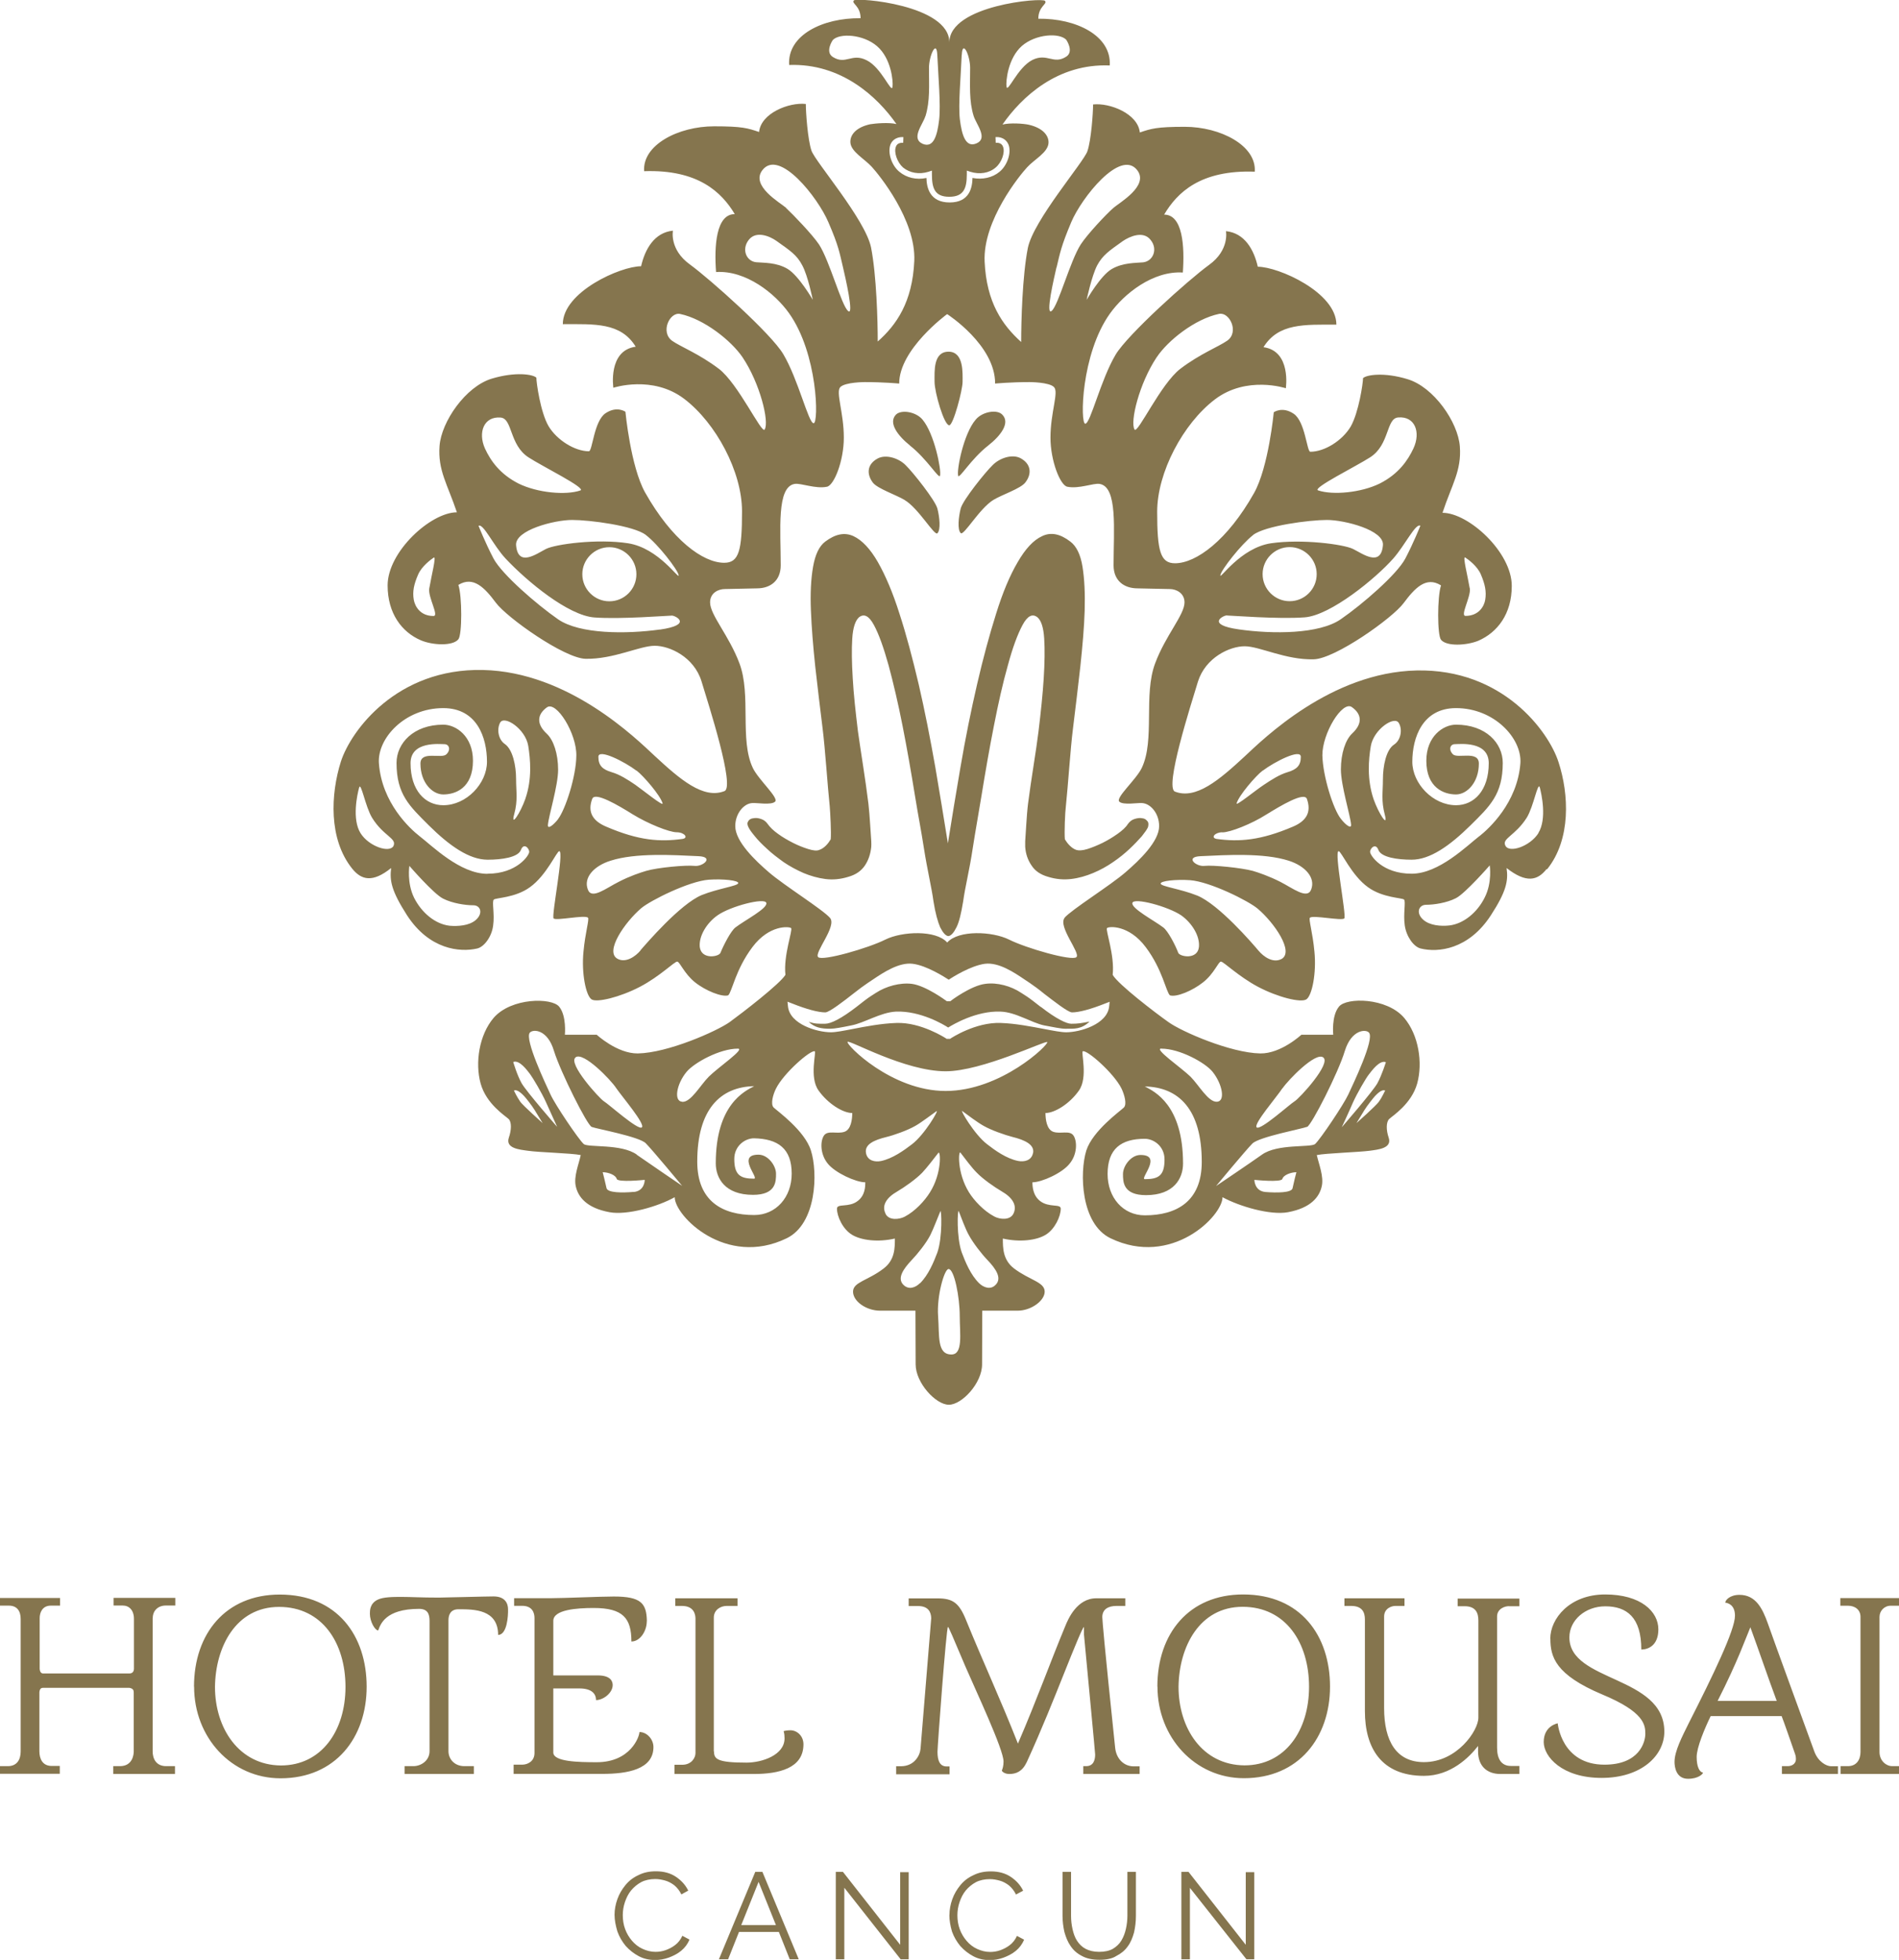 <?xml version="1.0" encoding="UTF-8"?><svg id="a" xmlns="http://www.w3.org/2000/svg" viewBox="0 0 193.81 200"><path d="m92.86,45.46c1.79,1.41,2.98,3.49,3.08,3.08.15-.58-.58-4.29-1.79-5.72-.68-.82-2.18-1.04-2.71-.51-.82.85.22,2.18,1.43,3.15Zm-.53,5.57c1.43.85,3.03,3.68,3.34,3.39.36-.36.22-1.67,0-2.52s-2.5-3.71-3.22-4.41c-.7-.73-2.03-1.16-2.88-.7-1.07.58-1.16,1.57-.48,2.47.48.61,2.37,1.24,3.25,1.77Zm4.55-7.63c.41,0,1.36-3.59,1.36-4.43s.15-3.08-1.43-3.08-1.43,2.01-1.43,3.08.97,4.43,1.5,4.43Zm61.02,45.3c2.45-3.05,2.23-7.66,1.16-10.93-1.02-3.17-5.72-9.54-14.49-9.35s-15.67,7.03-17.54,8.77c-2.59,2.4-4.97,4.43-7.12,3.59-1.07-.44,1.6-8.75,2.35-11.22.78-2.47,3.25-3.61,4.77-3.61s4.19,1.41,7.05,1.33c2.18-.05,8.02-4.19,9.16-5.72,1.14-1.53,2.3-2.79,3.83-1.82-.39,1.14-.39,5.09,0,5.55.58.7,2.62.58,3.8.1,1.96-.85,3.42-2.74,3.42-5.6,0-3.44-4.41-7.46-7.07-7.46.94-2.86,1.96-4.29,1.77-6.78-.19-2.47-2.66-6.06-5.35-6.86-2.4-.73-4.19-.44-4.53-.1,0,.51-.44,3.51-1.26,4.94-.85,1.43-2.66,2.57-4.12,2.57-.36,0-.51-3.08-1.7-3.88-1.16-.78-2.03-.15-2.03-.15,0,0-.53,5.6-2.01,8.24-2.71,4.82-5.91,7.17-8.07,7.17-1.5,0-1.82-1.26-1.82-5.26s2.64-8.99,5.89-11.46c3.25-2.47,7.24-1.14,7.24-1.14,0,0,.58-3.8-2.28-4.19,1.53-2.47,4.19-2.3,7.44-2.3,0-3.29-5.91-5.91-8.02-5.91-.39-1.72-1.33-3.44-3.25-3.63,0,0,.39,1.91-1.72,3.44-2.11,1.53-8.31,7.1-9.54,9.16-1.53,2.57-2.57,7.05-3.1,7.05s-.44-7.1,2.52-11.24c1.43-2.01,4.38-4.38,7.44-4.19.19-2.66,0-5.91-1.91-5.91,1.33-2.25,3.71-4.58,9.25-4.38.19-2.66-3.49-4.58-7.15-4.58-2.86,0-3.44.19-4.58.58-.19-1.91-3.05-3.05-4.77-2.86,0,.82-.19,3.63-.58,4.77-.39,1.14-5.5,7.03-6.08,9.88-.56,2.86-.68,7.49-.68,9.59-1.91-1.72-3.54-4.02-3.73-8.21-.19-4.19,3.61-8.84,4.34-9.62.75-.82,2.11-1.5,2.18-2.47.05-.78-.61-1.55-2.01-1.87-.53-.12-1.91-.22-2.69-.02,1.94-2.79,5.6-6.25,10.95-6.03.19-3.05-3.44-4.82-7.29-4.77,0-1.28.97-1.5.68-1.82-.27-.36-9.76.44-9.76,4.24,0-3.85-9.45-4.6-9.74-4.29-.31.31.68.53.68,1.82-3.85-.05-7.49,1.72-7.29,4.77,5.33-.19,9.01,3.25,10.95,6.03-.75-.19-2.16-.07-2.69.02-1.41.31-2.06,1.07-2.01,1.87.07.94,1.43,1.65,2.18,2.47.73.8,4.53,5.43,4.34,9.62-.19,4.19-1.82,6.52-3.73,8.21,0-2.11-.12-6.71-.68-9.59-.58-2.86-5.69-8.75-6.08-9.88s-.58-3.95-.58-4.77c-1.72-.19-4.58.94-4.77,2.86-1.14-.39-1.72-.58-4.58-.58-3.68,0-7.34,1.91-7.15,4.58,5.52-.19,7.92,2.16,9.25,4.38-1.91,0-2.11,3.25-1.91,5.91,3.05-.19,6.01,2.18,7.44,4.19,2.96,4.14,3.05,11.24,2.52,11.24s-1.57-4.48-3.1-7.05c-1.21-2.06-7.44-7.63-9.54-9.16-2.11-1.53-1.72-3.44-1.72-3.44-1.91.19-2.86,1.91-3.25,3.63-2.11,0-7.99,2.62-7.99,5.91,3.25,0,5.91-.19,7.44,2.3-2.86.39-2.28,4.19-2.28,4.19,0,0,4-1.33,7.24,1.14s5.89,7.44,5.89,11.46-.31,5.26-1.82,5.26c-2.18,0-5.35-2.35-8.07-7.17-1.48-2.64-2.01-8.24-2.01-8.24,0,0-.87-.63-2.03.15-1.19.8-1.33,3.88-1.7,3.88-1.43,0-3.27-1.14-4.12-2.57-.82-1.41-1.24-4.43-1.24-4.94-.34-.34-2.13-.63-4.55.1-2.66.8-5.14,4.38-5.33,6.86s.8,3.9,1.77,6.78c-2.66,0-7.07,4.02-7.07,7.46,0,2.86,1.45,4.77,3.39,5.6,1.19.51,3.25.61,3.83-.1.39-.46.39-4.41,0-5.55,1.53-.94,2.69.29,3.83,1.82,1.14,1.53,6.98,5.67,9.16,5.72,2.86.05,5.52-1.33,7.05-1.33s4,1.14,4.77,3.61c.75,2.47,3.44,10.8,2.35,11.22-2.16.85-4.53-1.19-7.12-3.59-1.87-1.74-8.77-8.58-17.54-8.77-8.77-.19-13.47,6.18-14.49,9.35-1.04,3.29-1.28,7.9,1.16,10.93.94,1.16,2.08,1.45,3.97-.07-.17,1.31.05,2.37,1.62,4.82,2.28,3.51,5.4,3.8,7.17,3.39.7-.17,1.48-1.19,1.62-2.35.17-1.16-.15-2.45.07-2.64.19-.19,2.18-.17,3.68-1.26,1.7-1.21,2.74-3.68,3-3.68.51,0-.82,6.61-.58,6.86.24.27,3.2-.39,3.51-.07.15.15-.29,1.57-.46,3.46-.22,2.18.24,4.48.82,4.87.53.36,2.91-.22,4.94-1.28s3.51-2.57,3.8-2.57c.27,0,.7,1.21,1.82,2.11,1.09.87,2.76,1.53,3.39,1.33.39-.36.75-2.64,2.47-4.92,1.72-2.3,3.76-2.11,3.95-1.94.19.19-.8,2.79-.58,4.77-.58.94-4.36,3.85-5.69,4.82-1.33.94-6.32,3.15-9.38,3.2-2.11.02-4.19-1.91-4.19-1.91h-3.25s.19-1.91-.58-2.86c-.75-.94-4.89-.94-6.69,1.14-1.48,1.74-1.91,4.58-1.33,6.69s2.54,3.32,2.86,3.63.29,1.14.02,1.91c-.36,1.09,1.09,1.21,1.94,1.33,1.14.17,4.43.24,5.4.44-.19.9-.73,2.18-.51,3.17.24,1.11,1.11,2.23,3.44,2.66,1.79.34,4.97-.58,6.66-1.53,0,1.91,5.23,7.2,11.43,4.19,3.05-1.48,3.2-6.69,2.47-8.96-.63-2.03-3.46-4.05-3.8-4.38-.34-.34-.07-1.33.24-1.94.78-1.57,3.51-3.95,3.95-3.8.19.07-.58,2.66.39,4,.94,1.33,2.47,2.3,3.44,2.3,0,.63-.12,1.67-.78,1.91-.75.27-1.72-.19-2.11.39s-.39,1.91.39,2.86c.75.94,2.86,1.91,3.83,1.91,0,.39,0,1.33-.78,1.91-.9.7-2.11.22-2.11.78,0,.78.58,2.08,1.53,2.66s2.66.78,4.38.39c0,.97,0,2.18-1.14,3.05-1.6,1.24-3.13,1.38-3.13,2.37s1.36,1.94,2.76,1.94h3.61s.02,3.59.02,5.48,2.06,4.12,3.39,4.12h0c1.33,0,3.39-2.2,3.39-4.12s.02-5.48.02-5.48h3.61c1.38,0,2.76-1.02,2.76-1.94,0-.99-1.53-1.16-3.13-2.37-1.14-.87-1.14-2.11-1.14-3.05,1.72.39,3.44.19,4.38-.39.94-.58,1.53-1.89,1.53-2.66,0-.53-1.19-.07-2.11-.78-.75-.58-.78-1.53-.78-1.91.94,0,3.05-.94,3.8-1.91.78-.94.78-2.28.39-2.86s-1.36-.12-2.08-.39c-.65-.24-.78-1.26-.78-1.91.94,0,2.47-.94,3.42-2.3.94-1.33.19-3.92.39-4,.44-.17,3.17,2.23,3.95,3.8.29.61.58,1.6.24,1.94s-3.17,2.35-3.83,4.38c-.7,2.25-.58,7.49,2.47,8.96,6.23,3,11.43-2.28,11.43-4.19,1.72.94,4.89,1.87,6.69,1.53,2.33-.44,3.2-1.55,3.44-2.66.22-.99-.31-2.28-.51-3.17.94-.19,4.26-.29,5.4-.44.85-.12,2.3-.24,1.94-1.33-.27-.78-.27-1.6.05-1.91s2.28-1.53,2.86-3.63c.58-2.11.15-4.94-1.33-6.69-1.77-2.08-5.91-2.11-6.66-1.14-.78.94-.58,2.86-.58,2.86h-3.25s-2.08,1.94-4.19,1.91c-3.03-.05-8.04-2.23-9.38-3.2-1.33-.94-5.14-3.85-5.69-4.82.22-1.99-.75-4.58-.58-4.77.17-.19,2.23-.36,3.95,1.94,1.72,2.28,2.08,4.58,2.47,4.92.65.22,2.3-.46,3.39-1.33,1.14-.9,1.55-2.11,1.82-2.11s1.77,1.5,3.78,2.57c2.03,1.07,4.38,1.65,4.94,1.28.58-.39,1.04-2.69.82-4.87-.17-1.89-.61-3.32-.46-3.46.31-.29,3.25.34,3.51.07.24-.27-1.07-6.86-.58-6.86.27,0,1.31,2.47,3,3.68,1.5,1.09,3.49,1.07,3.68,1.26.19.22-.1,1.48.07,2.64s.92,2.18,1.62,2.35c1.77.44,4.89.12,7.17-3.39,1.57-2.42,1.79-3.51,1.6-4.82,2.01,1.57,3.15,1.28,4.07.12Zm-7.9-28.66c-.22-1.31-.75-3.34-.46-3.15.29.19,1.24.87,1.6,1.74.41.97.58,1.72.44,2.57-.1.65-.65,1.65-2.01,1.65-.58,0,.56-1.94.44-2.81Zm-10.17-13.37c2.01-1.28,1.62-3.97,2.86-4.07,1.72-.15,2.33,1.5,1.57,3.15-.58,1.24-1.53,2.62-3.44,3.59-1.91.94-4.8,1.21-6.3.7-.63-.22,3.92-2.47,5.31-3.37Zm-11.94,7.92c1.24-.94,5.72-1.53,7.53-1.53s5.86,1.04,5.72,2.57c-.19,2.3-2.11.85-3.05.39-.97-.48-5.23-1.04-8.38-.58-3.15.48-5.26,3.8-5.16,3.25.1-.56,2.11-3.13,3.34-4.09Zm6.49,4c0,1.53-1.24,2.76-2.76,2.76s-2.76-1.24-2.76-2.76,1.24-2.76,2.76-2.76,2.76,1.24,2.76,2.76Zm-9.16,4.22c.39,0,5.23.39,7.92.19,2.66-.19,7.29-4,9.06-6.01,1.21-1.38,2.28-3.63,2.76-3.34,0,0-.68,1.72-1.53,3.34s-4.38,4.68-6.59,6.2c-2.2,1.53-6.95,1.53-10.39,1.04-3.42-.48-1.62-1.43-1.24-1.43ZM104.29,4.69c1.43-1.24,3.85-1.36,4.53-.63,0,0,.82,1.19,0,1.72-1.31.85-1.94-.41-3.46.34-1.53.78-2.54,3.46-2.64,2.71-.07-.56.15-2.88,1.57-4.14Zm-13.2,4.17c-.1.75-1.11-1.96-2.64-2.71-1.53-.78-2.13.51-3.46-.34-.82-.53,0-1.72,0-1.72.68-.73,3.1-.61,4.53.63,1.43,1.24,1.65,3.56,1.57,4.14Zm-46.85,54c-1.36,0-1.89-.99-2.01-1.65-.15-.85.02-1.6.44-2.57.36-.85,1.31-1.55,1.6-1.74.29-.19-.24,1.84-.46,3.15-.15.87,1.02,2.81.44,2.81Zm21.68-8.26c1.24.94,3.25,3.54,3.34,4.09.1.58-2.01-2.76-5.16-3.25s-7.44.1-8.38.58c-.94.48-2.86,1.91-3.05-.39-.12-1.53,3.9-2.57,5.72-2.57,1.79,0,6.27.58,7.53,1.53Zm-.97,4c0,1.53-1.24,2.76-2.76,2.76s-2.76-1.24-2.76-2.76,1.24-2.76,2.76-2.76,2.76,1.24,2.76,2.76Zm-13.86-15.99c1.24.1.87,2.79,2.86,4.07,1.38.9,5.94,3.15,5.28,3.37-1.5.51-4.38.24-6.3-.7-1.91-.97-2.86-2.33-3.44-3.59-.73-1.65-.1-3.29,1.6-3.15Zm16.26,21.63c-3.44.48-8.19.48-10.39-1.04-2.2-1.53-5.72-4.58-6.59-6.2-.85-1.62-1.53-3.34-1.53-3.34.48-.29,1.5,1.99,2.76,3.34,2.23,2.37,6.4,5.81,9.06,6.01s7.53-.19,7.92-.19c.36,0,2.18.94-1.24,1.43Zm-27.18,22.07c-.39.78-2.52.07-3.37-1.28-.9-1.43-.34-3.97-.15-4.65.19-.68.63,1.94,1.33,3.08,1.16,1.87,2.54,2.08,2.18,2.86Zm8.38,7.58c-.68.58-1.82.65-2.66.58-1.48-.17-2.86-1.33-3.63-2.86-.75-1.53-.48-3.25-.48-3.25,0,0,2.47,2.86,3.44,3.34.94.48,2.28.68,3.05.68.78-.02,1.07.82.29,1.5Zm1.19-4.72c-2.79,0-5.64-2.86-6.93-3.85-.94-.73-3.85-3.37-4.14-7.44-.17-2.54,2.64-5.62,6.57-5.62,3.44,0,4.46,3,4.46,5.48,0,2.2-2.08,4.43-4.46,4.43-1.84,0-3.34-1.5-3.34-4.29,0-2.28,2.98-1.94,3.46-1.94s.68.58.19,1.04c-.48.48-2.64-.41-2.64.94,0,1.94,1.21,3.15,2.33,3.15,1.24,0,3.03-.65,3.03-3.44,0-2.5-1.72-3.68-3.03-3.68-3.05,0-4.77,1.91-4.77,3.9,0,3.22,1.33,4.41,3.29,6.37,2.13,2.11,4.14,3.51,6.01,3.51,1.45,0,3.1-.24,3.39-.99.29-.78.85-.19.85.19,0,.36-1.26,2.23-4.26,2.23Zm3.88-7.66c-.51,1.45-1.53,3-1.14,1.57s.19-2.28.19-3.61-.34-2.98-1.14-3.54c-.68-.46-.85-1.53-.48-2.2.44-.75,2.57.65,2.86,2.37.22,1.38.41,3.39-.29,5.4Zm3.34,2.08c-.48.61-1.09,1.09-1.04.58.07-.9,1.04-4,1.04-5.62s-.46-3.03-1.16-3.68c-1.07-.99-.99-1.96.02-2.69.97-.68,3.05,2.69,3,4.94-.02,2.11-1.11,5.48-1.87,6.47Zm1.79,24.3c.8-.58,3.59,2.3,4.14,3.15.58.85,2.98,3.66,2.62,4-.36.36-3.39-2.37-3.88-2.66-.44-.27-3.73-3.88-2.88-4.48Zm-5.67,4.51c-.31-.44-.63-1.11-.63-1.11.34-.17.85.36,1.04.56s.8.97,1.09,1.45c.27.44.8,1.31.8,1.31,0,0-1.99-1.77-2.3-2.2Zm.15-1.87c-.48-.87-.85-2.16-.85-2.16.65-.24,1.43.87,1.72,1.24.29.39,1.21,1.94,1.62,2.86.39.85,1.14,2.52,1.14,2.52,0,0-3.15-3.61-3.63-4.46Zm11.43,11.1c-1.14.1-2.66.1-2.76-.39s-.39-1.62-.39-1.62c.58,0,1.33.29,1.43.68.1.39,2.86.1,2.86.1,0,0,.02,1.14-1.14,1.24Zm.34-3.8c-1.57-1.14-5.01-.7-5.43-1.09-.53-.48-2.91-4-3.39-5.06-.48-1.04-2.66-5.62-2.11-6.3.34-.39,1.82-.34,2.47,1.87.68,2.18,3.39,7.58,3.85,7.75.48.19,4.87.99,5.52,1.67.65.65,3.71,4.34,3.71,4.34,0,0-3.61-2.45-4.63-3.17Zm4.63-5.4c-.9-.05-.58-1.82.44-3.05.78-.94,3.39-2.37,5.23-2.37.8,0-2.01,1.91-2.96,2.86-.87.87-1.82,2.62-2.71,2.57Zm11.17,7.34c0,2.4-1.6,4.22-3.83,4.22-3.2,0-5.81-1.38-5.81-5.45,0-5.31,2.33-7.63,5.81-7.7-.97.51-3.92,1.87-3.92,7.87,0,1.5.92,3.22,3.8,3.22,2.35,0,2.35-1.36,2.35-2.16s-.8-1.94-1.79-1.94c-2.3,0,.12,2.45-.46,2.45-1.41,0-2.01-.39-2.01-2.01,0-1.33,1.09-2.11,2.01-2.11,2.45.05,3.85,1.04,3.85,3.61Zm51.12,1.48c-.1.48-1.62.48-2.76.39s-1.14-1.24-1.14-1.24c0,0,2.76.29,2.86-.1.1-.39.87-.68,1.43-.68-.02.02-.29,1.16-.39,1.62Zm8.82-8.84c-.31.44-2.3,2.2-2.3,2.2,0,0,.53-.87.8-1.31.29-.48.92-1.26,1.09-1.45.19-.19.68-.73,1.04-.56-.02,0-.31.68-.63,1.11Zm.7-4.02s-.39,1.28-.87,2.16c-.48.85-3.63,4.48-3.63,4.48,0,0,.78-1.67,1.14-2.52.41-.92,1.33-2.5,1.62-2.86.31-.39,1.09-1.5,1.74-1.26Zm-10.54,2.66c.58-.85,3.34-3.71,4.14-3.15.87.61-2.42,4.19-2.91,4.48s-3.51,3.03-3.88,2.66c-.34-.34,2.08-3.13,2.64-4Zm2.5,3.95c.46-.19,3.2-5.57,3.85-7.75.68-2.2,2.16-2.25,2.47-1.87.58.68-1.62,5.23-2.11,6.3-.48,1.04-2.86,4.58-3.39,5.06-.44.39-3.85-.05-5.43,1.09-1.02.73-4.68,3.2-4.68,3.2,0,0,3.05-3.68,3.71-4.34.7-.68,5.09-1.5,5.57-1.7Zm-14.87-7.99c1.87,0,4.48,1.43,5.23,2.37.99,1.24,1.33,3,.44,3.05s-1.84-1.7-2.71-2.57c-.97-.94-3.78-2.86-2.96-2.86Zm-2.13,10.85c-.99,0-1.79,1.14-1.79,1.94s0,2.16,2.35,2.16c2.86,0,3.78-1.72,3.78-3.22,0-6.01-2.93-7.36-3.9-7.87,3.49.07,5.81,2.37,5.81,7.7,0,4.07-2.62,5.45-5.81,5.45-2.23,0-3.8-1.82-3.8-4.22,0-2.57,1.38-3.59,3.8-3.59.9,0,2.01.75,2.01,2.11,0,1.62-.58,2.01-2.01,2.01-.56-.02,1.87-2.47-.44-2.47Zm12.48-39.22c1.19-.9,3.88-2.28,3.88-1.41s-.39,1.28-1.36,1.57c-.82.24-1.65.78-2.4,1.28-.82.53-2.91,2.25-2.79,1.89.24-.82,1.96-2.81,2.66-3.34Zm-4.12,6.3c.78,0,2.96-.85,4.48-1.82,1.53-.94,3.85-2.33,4.14-1.6.48,1.36-.05,2.25-1.41,2.83-3.34,1.43-5.52,1.57-7.8,1.26-.65-.12-.17-.68.58-.68Zm-6.71-48.48c1.14-1.72,3.92-3.92,6.37-4.43,1.07-.22,2.08,1.87.82,2.74-.87.61-2.76,1.33-4.77,2.86-2.01,1.53-4.36,6.69-4.68,6.2-.48-.78.48-4.7,2.25-7.36Zm-.63-11.99c.78.94.27,2.18-.75,2.3-.75.07-2.06.02-3.2.68-1.14.65-2.57,3.15-2.57,3.15,0,0,.51-2.42,1.07-3.51.58-1.07,1.21-1.48,2.64-2.5.68-.46,2.06-1.07,2.81-.12Zm-9.59,2.83c.36-1.5.46-2.16,1.5-4.63,1.04-2.47,5.01-7.51,6.73-5.31,1.24,1.6-1.82,3.32-2.42,3.85-.75.65-2.66,2.69-3.34,3.73-1.09,1.7-2.28,6.2-2.96,6.78-.7.58.27-3.49.48-4.43Zm-9.67-21.71c.07-1.6.85.07.85,1.33,0,1.79-.12,3.39.36,4.92.27.85,1.5,2.28.29,2.79-1.11.48-1.5-.85-1.7-2.47-.17-1.5.1-4.34.19-6.57Zm-3.71,6.27c.48-1.55.36-3.13.36-4.92,0-1.26.78-2.96.85-1.33.1,2.2.36,5.06.19,6.59-.19,1.6-.56,2.96-1.7,2.47-1.21-.56.05-1.99.29-2.81Zm-2.66,5.67c-.8-.65-1.21-1.94-.92-2.76.12-.31.46-.82,1.33-.78l-.02.58c-.41-.02-.65.12-.75.41-.22.58.15,1.6.73,2.11.68.56,1.65.73,2.59.44l.36-.12v.39c0,1.41.29,2.28,1.77,2.28s1.79-.87,1.79-2.28v-.39l.36.12c.94.29,1.91.15,2.59-.44.61-.51.97-1.53.75-2.11-.1-.29-.36-.44-.75-.41l-.02-.58c.87-.05,1.21.48,1.33.78.31.8-.12,2.11-.92,2.76-.73.61-1.74.82-2.76.63-.02.97-.29,2.5-2.33,2.5s-2.35-1.53-2.37-2.5c-1.02.22-2.03-.02-2.76-.63Zm-11.41,9.91c-1.14-.68-2.45-.61-3.2-.68-1.02-.1-1.53-1.33-.75-2.3.75-.94,2.13-.36,2.81.12,1.43,1.02,2.08,1.43,2.64,2.5.58,1.07,1.07,3.51,1.07,3.51,0,0-1.43-2.47-2.57-3.15Zm-.15-6.23c-.61-.53-3.66-2.25-2.42-3.85,1.72-2.23,5.67,2.81,6.73,5.31,1.07,2.47,1.14,3.13,1.5,4.63.22.94,1.16,5.01.51,4.43-.68-.58-1.87-5.09-2.96-6.78-.7-1.04-2.64-3.05-3.37-3.73Zm-6.86,16.43c-2.01-1.53-3.9-2.25-4.77-2.86-1.24-.9-.24-2.98.82-2.74,2.42.51,5.21,2.71,6.37,4.43,1.77,2.64,2.74,6.57,2.25,7.36-.31.48-2.69-4.68-4.68-6.2Zm-8.41,40.99c.7.53,2.42,2.52,2.66,3.34.12.39-1.99-1.33-2.79-1.89-.75-.51-1.57-1.04-2.4-1.28-.97-.29-1.36-.7-1.36-1.57s2.69.51,3.88,1.41Zm-4.51,2.88c.27-.73,2.62.65,4.14,1.6,1.53.94,3.71,1.82,4.48,1.82s1.24.58.58.68c-2.28.31-4.43.19-7.8-1.26-1.36-.58-1.91-1.48-1.41-2.83Zm-.46,9.25c-.46-1.21.63-2.4,2.33-2.93,2.57-.82,6.37-.58,8.96-.46,1.65.07.46,1.09-.39.99-.87-.1-3.8.17-4.94.51-.58.17-1.67.53-2.79,1.11-1.31.65-2.79,1.87-3.17.78Zm5.38,6.23c-.51.61-1.5,1.31-2.35.85-1.33-.73.75-3.73,2.42-5.16.92-.78,4.87-2.76,6.9-2.91,1.43-.1,3.08.07,3,.36-.07.29-2.03.53-3.73,1.21-2.2.92-5.64,4.94-6.25,5.64Zm9.69-2.35c-.48.36-1.24,1.87-1.53,2.59-.15.41-1.94.73-2.11-.58-.12-1.11.7-2.47,1.82-3.25,1.31-.92,4.82-1.84,4.97-1.26.15.56-2.2,1.77-3.15,2.5Zm13.32,23.01c-.15-.87.82-1.31,2.08-1.62.78-.19,2.16-.68,2.96-1.14.61-.34,1.6-1.11,2.16-1.5.29-.19-1.21,2.4-2.52,3.39-.8.61-1.96,1.45-3.15,1.7-.61.12-1.38-.02-1.53-.82Zm1.99,6.18c-.39-.8.07-1.6,1.21-2.25.7-.41,1.89-1.24,2.54-1.91.48-.51,1.24-1.5,1.65-2.03.22-.27.39,2.06-.87,4.05-.53.85-1.5,1.91-2.57,2.47-.56.29-1.62.41-1.96-.31Zm3.51,7.12c-.44.44-1.16.73-1.72.12-.58-.65,0-1.55.9-2.5.56-.58,1.48-1.72,1.89-2.54.31-.61.75-1.79,1.02-2.42.12-.31.24,2.66-.31,4.22-.36.94-.9,2.28-1.77,3.13Zm3.22,7.27c-1.5,0-1.21-1.94-1.36-3.92-.15-2.01.63-4.8,1.07-4.8.58,0,1.14,2.86,1.14,4.8,0,1.79.36,3.92-.85,3.92Zm4.55-7.15c-.53.61-1.28.31-1.72-.12-.87-.85-1.41-2.18-1.77-3.13-.56-1.55-.44-4.53-.31-4.22.24.61.68,1.82,1.02,2.42.44.82,1.33,1.96,1.89,2.54.9.94,1.48,1.84.9,2.5Zm1.79-7.24c-.34.73-1.41.61-1.96.31-1.07-.56-2.06-1.62-2.59-2.47-1.24-2.01-1.07-4.31-.87-4.05.41.53,1.16,1.55,1.65,2.03.65.68,1.84,1.5,2.54,1.91,1.14.65,1.6,1.45,1.24,2.25Zm1.99-6.18c-.15.8-.92.94-1.53.82-1.19-.24-2.37-1.09-3.15-1.7-1.31-.99-2.81-3.59-2.54-3.39.53.39,1.55,1.16,2.16,1.5.8.46,2.18.94,2.96,1.14,1.26.31,2.25.78,2.11,1.62Zm-8.92-6.32c-5.55,0-10.2-4.75-10.01-5.01.17-.24,5.84,3,10.01,3,3.73,0,10.2-3.17,10.37-2.98.19.24-4.72,4.99-10.37,4.99Zm16.74-9.11l-.05.48c-.19,1.84-3,2.64-4.38,2.64-.51,0-1.28-.15-2.28-.34-1.28-.24-2.88-.56-4.41-.61-2.57-.1-5.06,1.55-5.09,1.57l-.07.05h-.36l-.07-.05s-2.54-1.67-5.06-1.57c-1.53.05-3.15.36-4.43.61-.99.19-1.74.34-2.25.34-1.38,0-4.19-.8-4.38-2.64l-.05-.48.44.17c1.53.61,2.71.92,3.42.92.41,0,1.94-1.19,2.83-1.89.58-.46,1.14-.87,1.5-1.11.15-.1.34-.22.51-.34,1.11-.75,2.69-1.79,4.07-1.62,1.43.17,3.27,1.36,3.68,1.62h.02c.39-.27,2.25-1.43,3.68-1.62,1.41-.17,2.96.87,4.07,1.62.19.12.36.24.51.34.36.24.92.65,1.48,1.11.92.7,2.42,1.89,2.83,1.89.7,0,1.89-.31,3.42-.92l.44-.17Zm-4.6-8.55c-.7.87,1.65,3.59,1.21,4-.44.44-5.16-.92-6.88-1.79-1.72-.85-5.14-.99-6.3.29h-.02c-1.14-1.28-4.58-1.14-6.3-.29-1.72.87-6.44,2.23-6.86,1.79-.44-.44,1.94-3.15,1.21-4s-4.65-3.29-6.23-4.65c-1.41-1.21-3.44-3.15-3.44-4.72,0-1.28.87-2.3,1.72-2.35.44-.05,1.96.24,2.35-.15s-1.72-2.25-2.28-3.44c-1.36-2.86-.15-7.44-1.36-10.66-1.07-2.86-3-4.94-3-6.23,0-.97.85-1.36,1.5-1.36s2.71-.07,3.29-.07c1.36,0,2.42-.78,2.42-2.35,0-3.59-.44-8.02,1.43-8.31.63-.1,2.11.53,3.29.29.73-.15,1.72-2.64,1.72-5.01,0-2.57-.85-4.65-.36-5.16.51-.51,2.5-.51,2.5-.51,1.94,0,3.51.15,3.51.15,0-3.51,4.87-7.07,4.87-7.07h.05s4.89,3.15,4.87,7.07c0,0,1.57-.15,3.51-.15,0,0,2.01,0,2.5.51.51.51-.36,2.57-.36,5.16,0,2.35.99,4.87,1.72,5.01,1.19.24,2.66-.39,3.29-.29,1.87.29,1.43,4.7,1.43,8.31,0,1.57,1.07,2.35,2.45,2.35.56,0,2.64.07,3.29.07s1.5.41,1.5,1.36c0,1.28-1.94,3.37-3,6.23-1.21,3.22,0,7.8-1.36,10.66-.56,1.19-2.69,3.03-2.3,3.44.39.39,1.94.1,2.35.15.87.07,1.72,1.07,1.72,2.35,0,1.57-2.01,3.49-3.44,4.72-1.57,1.36-5.5,3.8-6.23,4.65Zm13.71,2.98c-.15,1.31-1.94.99-2.11.58-.27-.73-1.04-2.23-1.53-2.59-.92-.7-3.29-1.94-3.15-2.5.15-.58,3.63.36,4.97,1.26,1.11.78,1.94,2.13,1.82,3.25Zm8.43,1.21c-.87.46-1.84-.24-2.35-.85-.61-.73-4.05-4.72-6.25-5.62-1.7-.68-3.66-.92-3.73-1.21s1.57-.46,3-.36c2.03.15,5.96,2.11,6.9,2.91,1.67,1.41,3.76,4.41,2.42,5.14Zm3.03-7.1c-.39,1.07-1.87-.12-3.17-.78-1.11-.56-2.2-.94-2.79-1.11-1.14-.31-4.07-.61-4.94-.51-.85.1-2.03-.92-.39-.99,2.62-.12,6.42-.36,8.99.46,1.67.53,2.76,1.72,2.3,2.93Zm4.19-15.92c-.7.65-1.16,2.06-1.16,3.68s.97,4.72,1.04,5.62c.05.51-.58.02-1.04-.58-.78-.97-1.84-4.34-1.89-6.47-.02-2.25,2.03-5.6,3-4.94,1.04.73,1.11,1.7.05,2.69Zm1.89,1.31c.29-1.72,2.42-3.15,2.86-2.37.39.65.22,1.74-.48,2.2-.82.53-1.14,2.2-1.14,3.54s-.19,2.18.19,3.61-.63-.12-1.14-1.57c-.7-2.06-.51-4.07-.29-5.4Zm11.63,15.43c-.75,1.53-2.16,2.69-3.61,2.86-.87.1-2.01,0-2.66-.58-.78-.68-.48-1.53.29-1.53s2.11-.19,3.05-.68c.94-.48,3.44-3.34,3.44-3.34,0,0,.27,1.74-.51,3.27Zm-.53-6.27c-1.28.99-4.14,3.85-6.93,3.85-3,0-4.24-1.87-4.24-2.23,0-.39.58-.94.85-.19.29.75,1.94.99,3.39.99,1.87,0,3.88-1.41,6.01-3.51,1.96-1.94,3.29-3.15,3.29-6.37,0-2.01-1.72-3.9-4.77-3.9-1.31,0-3.03,1.19-3.03,3.68,0,2.76,1.79,3.44,3.03,3.44,1.11,0,2.33-1.21,2.33-3.15,0-1.36-2.16-.48-2.64-.94-.48-.48-.29-1.04.19-1.04s3.46-.36,3.46,1.94c0,2.79-1.5,4.29-3.34,4.29-2.37,0-4.46-2.23-4.46-4.43,0-2.47,1.04-5.48,4.46-5.48,3.9,0,6.73,3.08,6.57,5.62-.31,4.07-3.25,6.71-4.17,7.44Zm6.01-.29c-.87,1.36-2.98,2.06-3.37,1.28-.39-.75.99-.99,2.18-2.86.7-1.14,1.14-3.76,1.33-3.08.17.65.75,3.2-.15,4.65Zm-50.8,17.73c-.56-.44-1.11-.87-1.45-1.09-.17-.1-.34-.22-.53-.34-1.04-.7-2.47-1.09-3.68-.92-1.43.17-3.49,1.7-3.49,1.72l-.07.05h-.36l-.07-.05s-2.06-1.53-3.49-1.72c-1.21-.15-2.64.24-3.68.92-.19.12-.36.24-.53.34-.34.22-.87.63-1.45,1.09-1.57,1.21-2.62,1.72-3.2,1.72-.7,0-.99.02-1.67-.19.61.58,1.26.7,2.18.7.46,0,1.24-.15,2.16-.34,1.31-.24,2.98-1.33,4.55-1.41,2.5-.1,4.89,1.33,5.33,1.62h.02c.46-.29,2.86-1.72,5.33-1.62,1.57.05,3.15,1.14,4.46,1.41.92.17,1.7.34,2.16.34.92,0,1.62.07,2.47-.73-.92.17-1.16.22-1.87.22-.48,0-1.55-.51-3.1-1.72Zm-8.16-50.87c-.22.85-.36,2.18,0,2.52.31.31,1.91-2.52,3.34-3.39.87-.53,2.76-1.14,3.25-1.77.7-.9.58-1.89-.46-2.47-.87-.48-2.18-.02-2.88.7-.73.7-3.03,3.56-3.25,4.41Zm-.27-3.34c.1.41,1.28-1.67,3.08-3.08,1.24-.97,2.28-2.3,1.43-3.15-.53-.56-2.03-.31-2.71.51-1.24,1.43-1.96,5.16-1.79,5.72Zm19.31,35.25c-.12-.17-.29-.27-.51-.29-.24-.05-.48-.02-.78.07s-.51.27-.7.53c-.19.31-.56.65-1.04.99s-.99.65-1.53.92c-.56.27-1.07.48-1.55.63s-.87.17-1.11.1c-.53-.17-.94-.68-1.19-1.09-.07-.63.02-2.81.1-3.37.22-2.06.46-5.84.73-7.97s.51-4.24.75-6.32c.22-2.08.39-4,.44-5.69.05-1.72-.02-3.2-.22-4.46s-.63-2.11-1.24-2.57c-1.04-.8-1.99-.99-2.88-.56-.9.41-1.72,1.31-2.5,2.66-.8,1.36-1.53,3.1-2.2,5.26-.68,2.16-1.33,4.55-1.94,7.2-.61,2.64-1.19,5.48-1.7,8.48-.44,2.57-.87,5.16-1.28,7.75-.41-2.59-.85-5.18-1.28-7.75-.53-3-1.09-5.84-1.7-8.48-.63-2.66-1.26-5.06-1.96-7.2-.68-2.16-1.43-3.9-2.2-5.26-.78-1.36-1.62-2.25-2.5-2.66-.9-.41-1.84-.22-2.88.56-.61.46-1.02,1.31-1.24,2.57-.22,1.26-.29,2.74-.22,4.46.07,1.72.22,3.61.44,5.69.24,2.08.48,4.19.75,6.32.27,2.13.51,5.91.73,7.97.05.56.17,2.74.1,3.37-.24.41-.65.92-1.19,1.09-.24.1-.63.05-1.11-.1s-1.02-.36-1.55-.63c-.53-.27-1.07-.58-1.53-.92-.48-.34-.82-.68-1.04-.99-.19-.27-.41-.44-.7-.53-.29-.1-.53-.12-.78-.07-.22.02-.41.12-.51.29-.12.17-.12.36.02.63.1.22.31.51.65.92.31.39.73.82,1.24,1.28.48.46,1.07.9,1.7,1.36.65.44,1.33.8,2.03,1.11.7.29,1.45.51,2.23.61s1.55.02,2.33-.22c.78-.22,1.33-.61,1.7-1.16.36-.53.58-1.19.65-1.91.02-.17,0-.36,0-.56-.05-.56-.15-2.64-.29-3.83-.31-2.54-.8-5.43-1.07-7.39-.24-1.99-.44-3.78-.53-5.4-.1-1.6-.12-2.96-.05-4.07.07-1.11.31-1.82.68-2.16.51-.41,1.02-.17,1.53.78.51.94.99,2.3,1.5,4.12.48,1.79.97,3.85,1.43,6.2.46,2.33.87,4.7,1.26,7.1s.58,3.22.92,5.4.78,3.97.97,5.38c.19,1.21.44,2.08.68,2.64.27.53.53.85.8.9h.07c.27-.05.53-.36.8-.9.27-.53.48-1.43.68-2.64.19-1.43.65-3.22.97-5.38.34-2.18.51-3,.9-5.4s.8-4.77,1.26-7.1c.46-2.35.92-4.41,1.43-6.2.48-1.79.99-3.17,1.5-4.12s1.02-1.19,1.53-.78c.39.34.61,1.07.68,2.16.07,1.11.05,2.47-.05,4.07-.1,1.6-.29,3.42-.53,5.4-.24,1.99-.75,4.87-1.07,7.39-.15,1.19-.24,3.27-.29,3.83v.56c.05.73.27,1.36.65,1.91.36.56.92.94,1.7,1.16.78.24,1.55.31,2.33.22s1.53-.31,2.25-.61,1.41-.68,2.03-1.11c.65-.44,1.21-.9,1.7-1.36s.9-.9,1.24-1.28c.31-.39.53-.7.63-.92.07-.27.07-.46-.05-.63ZM15.58,165.14v13.59c0,.68.31,1.5,1.38,1.5h.9v.8h-6.3v-.8h.68c1.31,0,1.41-1.21,1.41-1.5v-6.01c0-.22-.05-.41-.44-.48H4.36c-.34,0-.34.46-.34.46v6.01c0,.73.29,1.5,1.26,1.5h.82v.8H0v-.78h.8c.94,0,1.31-.68,1.31-1.5v-13.52c0-.8-.36-1.36-1.21-1.36h-.9v-.78h6.13v.78h-.94c-.9,0-1.14.75-1.14,1.26v5.18s0,.48.34.48h8.84c.36,0,.44-.31.44-.46v-5.11c0-.87-.48-1.36-1.14-1.36h-.94v-.78h6.3v.78h-.97c-.78,0-1.33.51-1.33,1.28Zm4.22,6.98c0-5.4,3.22-9.4,8.75-9.4,5.89,0,8.87,4.22,8.87,9.4s-3.17,9.35-8.79,9.35c-5.01,0-8.82-4.17-8.82-9.35Zm8.87,8.04c4.14,0,6.59-3.54,6.59-8.02s-2.37-8.16-6.78-8.16-6.49,4.09-6.54,8.16c0,4.22,2.45,7.99,6.73,8.02Zm22.17-13.3c0-2.64-2.45-2.64-4.05-2.64-.8,0-1.02.56-1.02,1.11v13.37c0,.82.63,1.53,1.62,1.53h.97v.8h-7.07v-.8h.9c.8,0,1.65-.58,1.65-1.53v-13.28c0-.68-.17-1.24-1.07-1.24-3.46,0-3.95,1.6-4.17,2.2-.34,0-.85-.92-.85-1.7,0-.34,0-1.04.78-1.43.58-.29,1.62-.29,2.47-.29.94,0,1.94.07,3.8.07.56,0,4.8-.12,5.57-.12,1.21,0,1.48.75,1.48,1.31.02.7-.1,2.62-1.02,2.62Zm15.17-1.41c0,.99-.68,2.06-1.57,2.06,0-2.37-.85-3.42-3.85-3.42-1.72,0-4.12.17-4.12,1.31v5.57h4.53c1.33,0,1.53.61,1.53.99,0,.78-.94,1.53-1.7,1.53,0-.7-.51-1.19-1.7-1.19h-2.66v6.54c0,.94,2.57.99,4.43.99,3.46,0,4.36-2.62,4.36-3.08.78,0,1.43.75,1.43,1.53,0,2.28-2.64,2.74-5.21,2.74h-9.06v-.94h.87c.56,0,1.26-.34,1.26-1.19v-13.78c0-.48-.19-1.24-1.26-1.24h-.82v-.78h3.76c1.31,0,5.06-.17,6.42-.17,2.76,0,3.34.68,3.37,2.52Zm6.86,13.28c0,.78.34,1.14,3.32,1.14,1.6,0,3.88-.78,3.88-2.47,0-.56-.1-.73-.1-.73.07-.05.41-.1.7-.1.68,0,1.33.58,1.33,1.43,0,2.45-2.5,3.03-5.09,3.03h-8.07v-.94h.78c.97,0,1.36-.73,1.36-1.19v-13.71c0-.36-.1-1.31-1.38-1.31h-.68v-.78h6.35v.78h-1.11c-.63,0-1.31.41-1.31,1.19v13.66h.02Zm43.41,2.3h-5.72v-.8h.29c.78,0,.92-.68.92-1.19,0-.15-.19-2.08-.39-4.26-.27-2.86-.63-6.69-.75-7.97v-.78c-.12,0-.92,1.94-2.08,4.85-.94,2.35-2.23,5.6-3.76,8.94-.46.97-1.09,1.21-1.79,1.21-.44,0-.75-.24-.75-.36.07-.17.17-.44.17-.92,0-1.24-2.86-7.29-3.9-9.71-1.28-3.03-1.7-4.02-1.77-4.02-.17,0-1.07,12.21-1.07,12.74,0,.92.24,1.5.94,1.5h.29v.8h-5.45v-.82h.48c1.41,0,1.96-1.14,2.01-1.79l1.09-13.32c-.02-.65-.31-1.24-1.36-1.24h-.94v-.78h2.96c1.57,0,2.2.48,2.91,2.25,1.77,4.34,3.46,7.95,5.28,12.57,1.96-4.55,3.29-8.29,4.85-12.04.27-.65,1.16-2.79,3.15-2.79h2.96v.78h-.9c-.87,0-1.45.36-1.45,1.14.02.46.15,2.25,1.31,13.32.12,1.19.94,1.91,1.89,1.91h.61v.78h-.02Zm1.84-8.92c0-5.4,3.22-9.4,8.75-9.4,5.89,0,8.87,4.22,8.87,9.4s-3.17,9.35-8.79,9.35c-4.99,0-8.82-4.17-8.82-9.35Zm8.89,8.04c4.14,0,6.59-3.54,6.59-8.02s-2.37-8.16-6.78-8.16-6.49,4.09-6.54,8.16c0,4.22,2.42,7.99,6.73,8.02Zm25.78-15.21v13.4c0,1.16.44,1.87,1.41,1.87h.87v.82h-1.94c-1.38,0-2.28-.82-2.28-2.3v-.56c-.9,1.16-2.79,3.05-5.52,3.05-4.36,0-6.03-2.86-6.03-6.61v-9.35c0-.73-.27-1.38-1.41-1.38h-.68v-.78h6.13v.78h-.94c-.36,0-1.14.24-1.14,1.09v9.33c0,3.39,1.26,5.52,4.07,5.52,3.37,0,5.55-3.22,5.55-4.53v-9.93c0-.8-.29-1.45-1.41-1.45h-.7v-.78h6.3v.78h-.97c-.51-.05-1.31.27-1.31,1.04Zm5.43,2.28c0-2.03,1.96-4.51,5.6-4.51s5.43,1.74,5.43,3.56c0,1.65-1.04,2.06-1.74,2.06,0-3.29-1.48-4.41-3.68-4.41-2.03,0-3.66,1.41-3.66,3.17,0,4.58,9.69,3.88,9.69,9.62,0,2.45-2.35,4.72-6.4,4.72s-5.91-2.18-5.91-3.66c0-1.67,1.43-1.91,1.43-1.91,0,0,.36,4.22,4.77,4.22,3.56,0,4.17-2.3,4.17-3.15,0-.9-.1-2.23-4.41-4.02-4.77-2.01-5.28-3.83-5.28-5.69Zm29.36,13.01v.8h-5.72v-.8h.63c.51-.02.8-.34.8-.7,0-.19-.02-.36-.1-.58-.34-.97-1.14-3.29-1.36-3.83h-7.24c-.61,1.26-1.43,3.2-1.43,4.17s.27,1.55.65,1.6c0,.12-.46.63-1.53.63-1.24,0-1.38-1.24-1.38-1.72,0-1.11.78-2.59,1.45-3.95,2.5-4.92,4.72-9.52,4.72-10.97,0-1.16-.78-1.31-.99-1.33,0-.27.48-.8,1.45-.8,1.67,0,2.35,1.41,2.88,2.88.36,1.07,4.75,13.08,4.75,13.08.39,1.09,1.26,1.53,1.72,1.53h.68Zm-6.25-6.66c-.92-2.47-1.79-5.06-2.69-7.51-.46,1.07-1.26,3.42-3.34,7.51h6.03Zm10.49,5.21c0,.94.73,1.45,1.26,1.45h.75v.8h-5.98v-.8h.75c.85,0,1.28-.63,1.28-1.45v-13.78c0-.75-.58-1.14-1.28-1.14h-.78v-.78h6.01v.78h-.87c-.65,0-1.14.53-1.14,1.14v13.78Zm-129.1,16.62c0-.53.1-1.07.29-1.6.19-.53.46-.99.82-1.43.36-.44.8-.78,1.33-1.02.53-.27,1.11-.39,1.79-.39.8,0,1.48.19,2.03.56s.97.82,1.26,1.41l-.7.39c-.19-.39-.44-.7-.73-.94-.29-.22-.61-.39-.94-.48s-.65-.15-.99-.15c-.53,0-1.02.1-1.43.31-.41.22-.75.51-1.04.85-.29.36-.48.75-.63,1.19-.15.44-.22.9-.22,1.33,0,.48.07.97.24,1.43s.41.85.7,1.19c.29.34.65.63,1.07.82.41.19.85.31,1.33.31.34,0,.68-.05,1.02-.17s.68-.29.99-.53c.31-.24.56-.56.73-.94l.73.39c-.19.44-.46.82-.85,1.14s-.82.53-1.28.7c-.48.17-.94.24-1.38.24-.61,0-1.16-.12-1.67-.39s-.94-.61-1.33-1.04c-.36-.44-.65-.92-.85-1.48-.17-.58-.29-1.14-.29-1.7Zm14.34-4.38h.75l3.71,8.92h-.92l-1.11-2.79h-4.07l-1.11,2.79h-.94l3.71-8.92Zm2.13,5.43l-1.77-4.41-1.77,4.41h3.54Zm6.98-3.8v7.29h-.87v-8.92h.73l5.84,7.44v-7.41h.87v8.89h-.82l-5.74-7.29Zm10.73,2.76c0-.53.1-1.07.29-1.6s.46-.99.82-1.43c.36-.44.8-.78,1.33-1.02.53-.27,1.11-.39,1.79-.39.8,0,1.48.19,2.03.56s.97.82,1.26,1.41l-.73.39c-.19-.39-.44-.7-.73-.94-.29-.22-.61-.39-.94-.48s-.65-.15-.99-.15c-.53,0-1.02.1-1.43.31-.41.22-.75.51-1.04.85-.29.36-.48.75-.63,1.19s-.22.9-.22,1.33c0,.48.07.97.24,1.43s.41.85.7,1.19c.29.34.65.63,1.07.82.41.19.85.31,1.33.31.34,0,.68-.05,1.02-.17.34-.12.68-.29.99-.53.31-.24.56-.56.73-.94l.73.39c-.19.44-.46.82-.85,1.14s-.82.53-1.28.7c-.48.17-.94.24-1.38.24-.61,0-1.16-.12-1.67-.39s-.94-.61-1.33-1.04c-.36-.44-.65-.92-.85-1.48-.17-.58-.27-1.14-.27-1.7Zm15.31,4.58c-.7,0-1.31-.12-1.79-.39-.48-.24-.87-.58-1.16-1.02-.29-.41-.48-.9-.63-1.43-.12-.53-.19-1.09-.19-1.65v-4.48h.87v4.48c0,.46.05.92.15,1.36s.24.85.46,1.19.51.63.87.82c.36.19.82.31,1.38.31s1.04-.1,1.41-.31c.36-.22.65-.48.87-.85s.36-.75.46-1.19c.1-.44.15-.9.15-1.33v-4.48h.87v4.48c0,.61-.07,1.16-.19,1.7-.15.53-.34,1.02-.65,1.43-.29.41-.68.73-1.16.97-.41.27-.99.39-1.7.39Zm9.23-7.34v7.29h-.87v-8.92h.73l5.84,7.44v-7.41h.87v8.89h-.8l-5.77-7.29Z" fill="#85754e"/></svg>